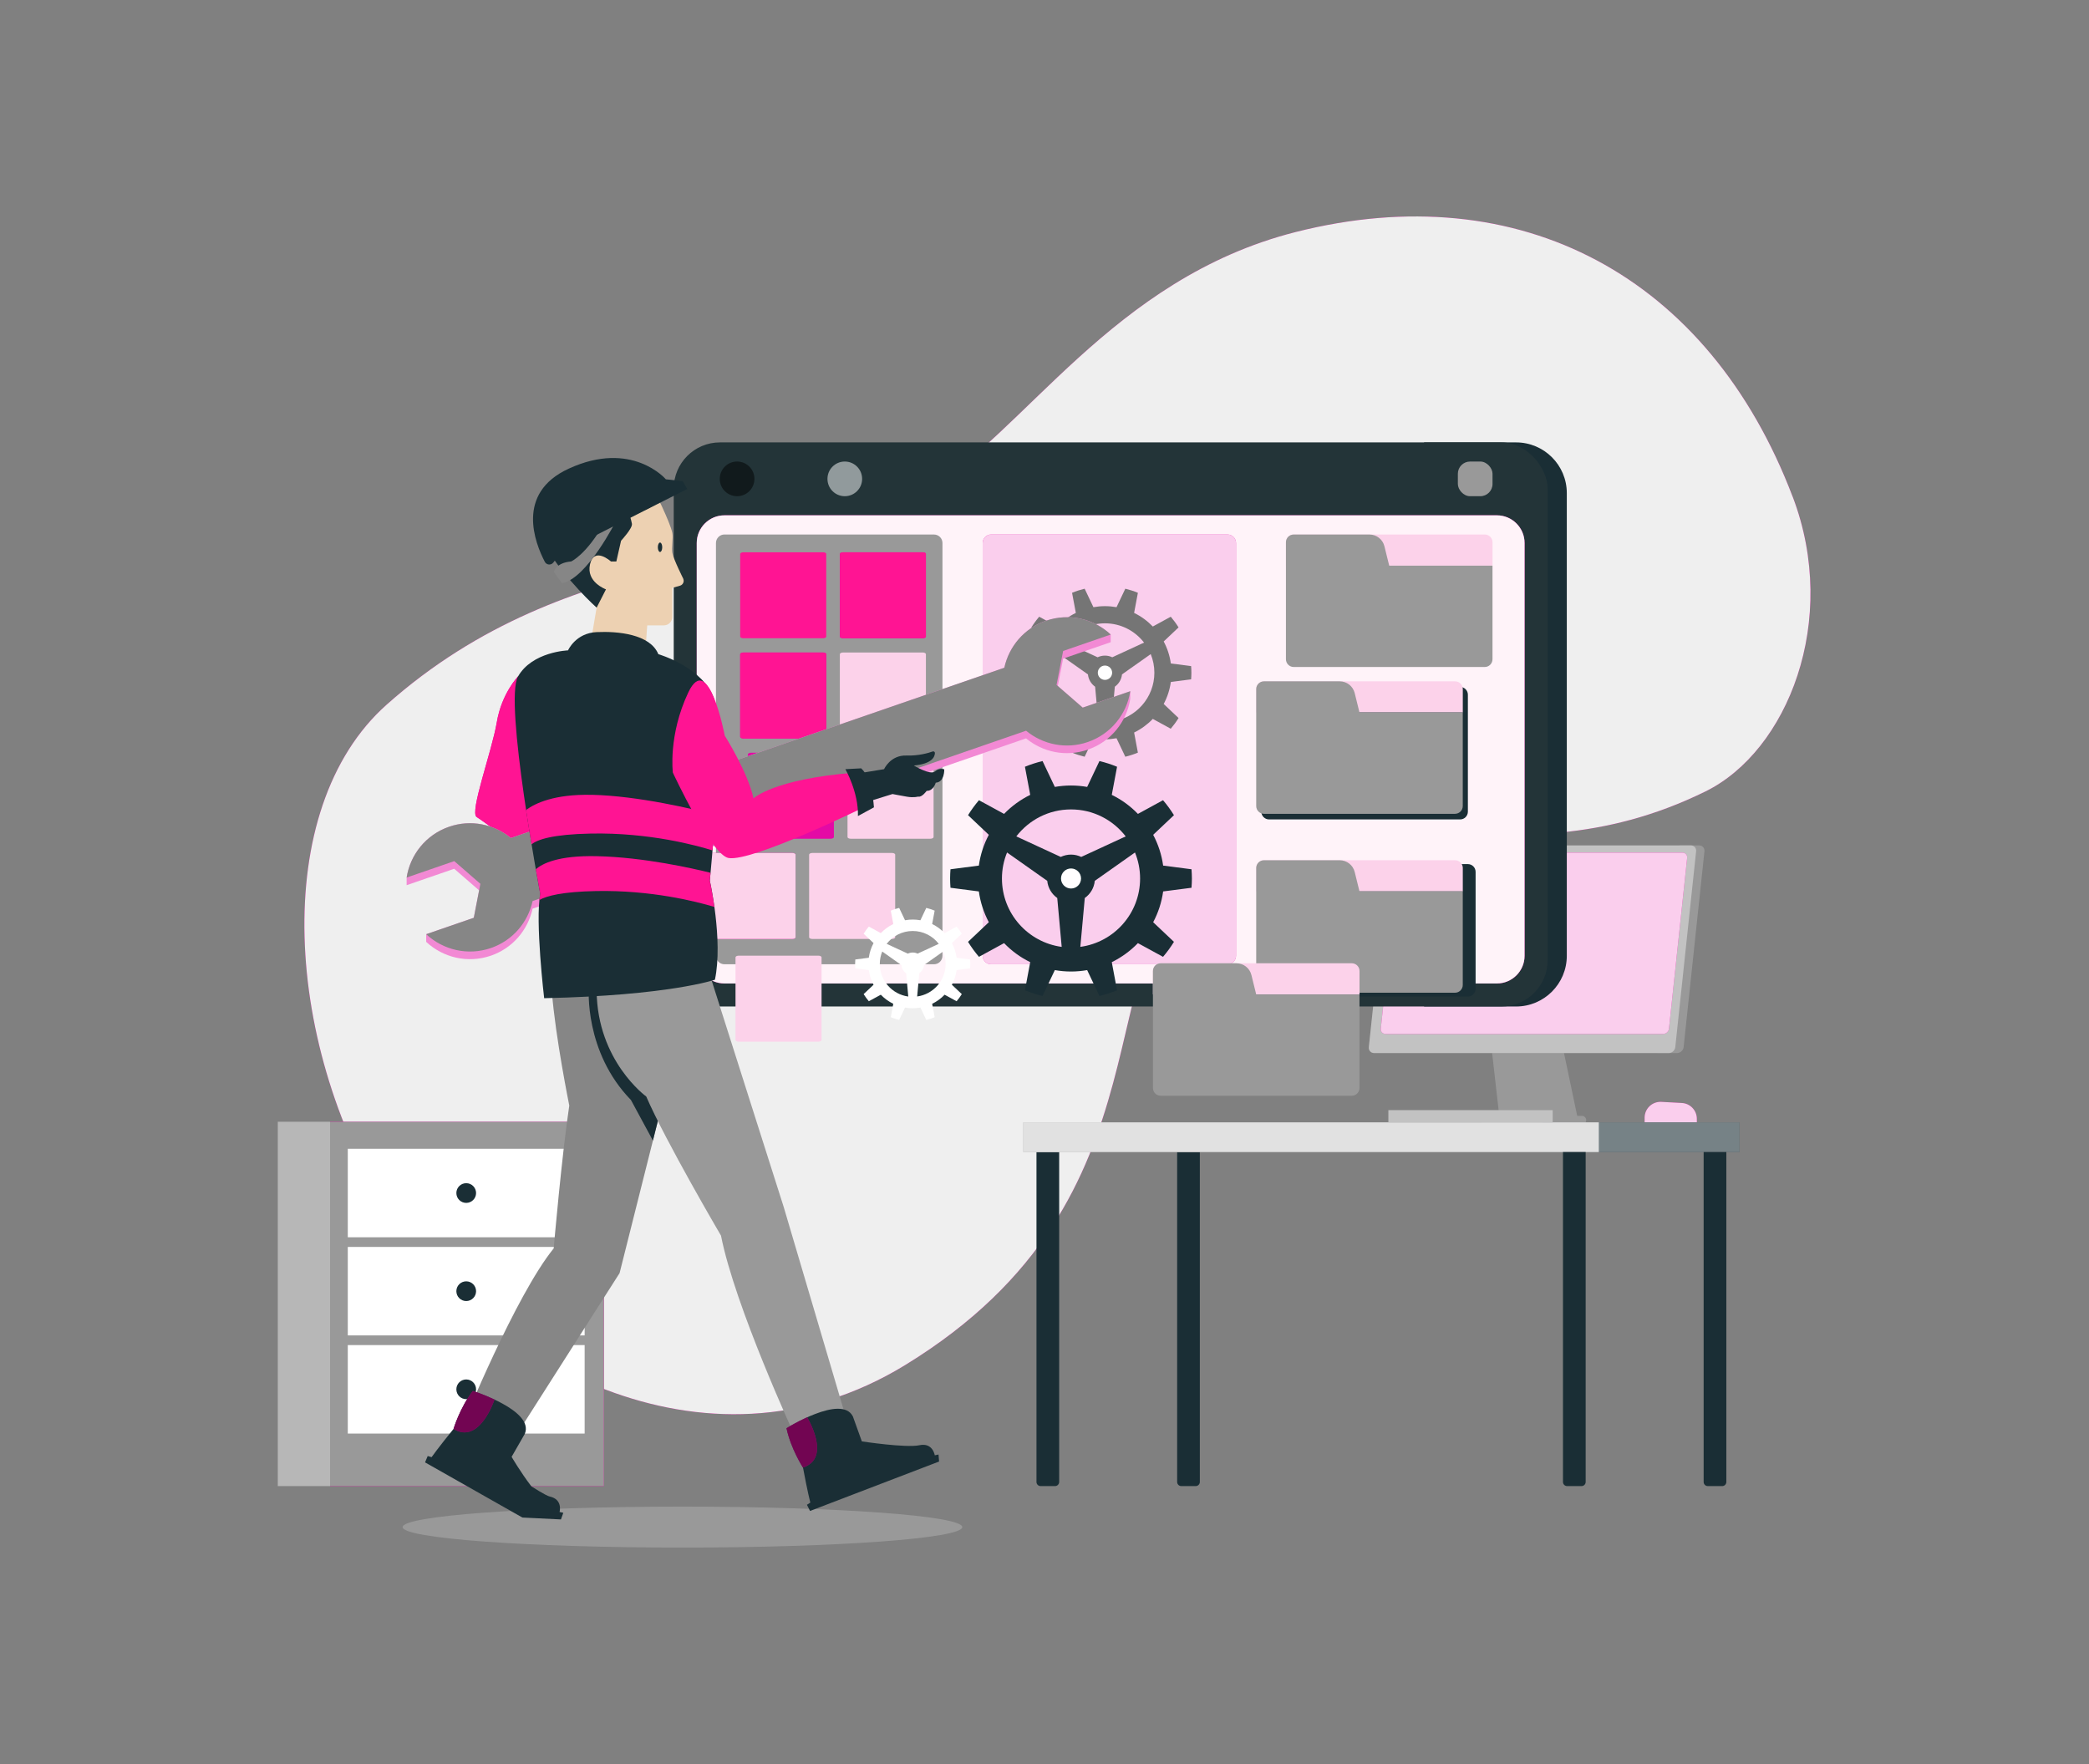 <?xml version="1.0" encoding="UTF-8"?>
<svg id="Layer_1" data-name="Layer 1" xmlns="http://www.w3.org/2000/svg" xmlns:xlink="http://www.w3.org/1999/xlink" viewBox="0 0 752 635">
  <rect x="0" y="0" width="752" height="635" fill="#808080" stroke="none"/>
  <defs>
    <style>
      .cls-1 {
        clip-path: url(#clippath-6);
      }

      .cls-2 {
        clip-path: url(#clippath-7);
      }

      .cls-3 {
        clip-path: url(#clippath-17);
      }

      .cls-4 {
        fill: #f289d4;
      }

      .cls-5 {
        clip-path: url(#clippath-15);
      }

      .cls-6 {
        clip-path: url(#clippath-18);
      }

      .cls-7 {
        clip-path: url(#clippath-4);
      }

      .cls-8 {
        clip-path: url(#clippath-9);
      }

      .cls-9 {
        clip-path: url(#clippath-10);
      }

      .cls-10, .cls-11, .cls-12, .cls-13, .cls-14, .cls-15 {
        fill: #fff;
      }

      .cls-11, .cls-16 {
        opacity: .5;
      }

      .cls-17 {
        clip-path: url(#clippath-11);
      }

      .cls-18 {
        fill: none;
      }

      .cls-19 {
        fill: #1a2e35;
      }

      .cls-20 {
        clip-path: url(#clippath-1);
      }

      .cls-21 {
        fill: #fff3f9;
      }

      .cls-22 {
        clip-path: url(#clippath-5);
      }

      .cls-23 {
        clip-path: url(#clippath-8);
      }

      .cls-12 {
        opacity: .3;
      }

      .cls-24 {
        fill: #757575;
      }

      .cls-25 {
        fill: #fcd2ea;
      }

      .cls-13 {
        opacity: .8;
      }

      .cls-26 {
        clip-path: url(#clippath-3);
      }

      .cls-27 {
        clip-path: url(#clippath-12);
      }

      .cls-14 {
        opacity: .4;
      }

      .cls-28 {
        clip-path: url(#clippath-14);
      }

      .cls-29 {
        fill: #efefef;
      }

      .cls-30 {
        fill: #999;
      }

      .cls-31 {
        fill: #233438;
      }

      .cls-32 {
        fill: #e40aa5;
      }

      .cls-33 {
        fill: #ff1493;
      }

      .cls-34 {
        clip-path: url(#clippath-16);
      }

      .cls-35 {
        clip-path: url(#clippath-2);
      }

      .cls-15 {
        opacity: .7;
      }

      .cls-36 {
        clip-path: url(#clippath-13);
      }

      .cls-37 {
        fill: #868686;
      }

      .cls-38 {
        clip-path: url(#clippath);
      }

      .cls-39 {
        fill: #edd1b2;
      }
    </style>
    <clipPath id="clippath">
      <path class="cls-32" d="M610.83,404.02h-18.8v-1.67c0-3.28,2.75-5.89,6.03-5.71l7.36.4c3.03.16,5.41,2.67,5.41,5.71v1.27Z"/>
    </clipPath>
    <clipPath id="clippath-1">
      <path class="cls-30" d="M600.72,379.07h-106.07c-1.17,0-2.02-.95-1.9-2.12l7.5-70.51c.12-1.17,1.18-2.12,2.35-2.12h106.07c1.17,0,2.02.95,1.9,2.12l-7.5,70.51c-.12,1.17-1.18,2.12-2.35,2.12Z"/>
    </clipPath>
    <clipPath id="clippath-2">
      <path class="cls-32" d="M598.74,372.16h-100.02c-1.02,0-1.76-.83-1.66-1.85l6.55-61.52c.11-1.02,1.03-1.85,2.05-1.85h100.02c1.02,0,1.76.83,1.66,1.85l-6.55,61.52c-.11,1.02-1.03,1.85-2.05,1.85Z"/>
    </clipPath>
    <clipPath id="clippath-3">
      <rect class="cls-19" x="555.31" y="404.02" width="70.86" height="10.69"/>
    </clipPath>
    <clipPath id="clippath-4">
      <rect class="cls-30" x="368.37" y="404.02" width="207.16" height="10.69"/>
    </clipPath>
    <clipPath id="clippath-5">
      <rect class="cls-30" x="499.8" y="399.62" width="59.14" height="4.4"/>
    </clipPath>
    <clipPath id="clippath-6">
      <rect class="cls-32" x="118.8" y="403.81" width="98.56" height="131.14" transform="translate(336.17 938.76) rotate(180)"/>
    </clipPath>
    <clipPath id="clippath-7">
      <rect class="cls-30" x="100" y="403.81" width="18.8" height="131.14" transform="translate(218.81 938.76) rotate(180)"/>
    </clipPath>
    <clipPath id="clippath-8">
      <path class="cls-18" d="M271.58,172.38c0,3.45-2.79,6.24-6.24,6.24s-6.24-2.79-6.24-6.24,2.79-6.24,6.24-6.24,6.24,2.79,6.24,6.24Z"/>
    </clipPath>
    <clipPath id="clippath-9">
      <circle class="cls-18" cx="304.11" cy="172.38" r="6.24"/>
    </clipPath>
    <clipPath id="clippath-10">
      <path class="cls-32" d="M260.79,185.5h278.06c5.5,0,9.97,4.47,9.97,9.97v148.58c0,5.5-4.47,9.97-9.97,9.97h-278.07c-5.5,0-9.97-4.47-9.97-9.97v-148.58c0-5.5,4.47-9.97,9.97-9.97Z"/>
    </clipPath>
    <clipPath id="clippath-11">
      <path class="cls-32" d="M356.8,192.41h85.09c1.69,0,3.06,1.37,3.06,3.06v148.58c0,1.69-1.37,3.06-3.06,3.06h-85.09c-1.69,0-3.06-1.37-3.06-3.06v-148.58c0-1.69,1.37-3.07,3.07-3.07Z"/>
    </clipPath>
    <clipPath id="clippath-12">
      <path class="cls-32" d="M256.56,338h28.66c.64,0,1.16-.27,1.16-.61v-29.74c0-.34-.52-.61-1.16-.61h-28.66c-.64,0-1.16.28-1.16.61v29.74c0,.34.52.61,1.16.61Z"/>
    </clipPath>
    <clipPath id="clippath-13">
      <path class="cls-32" d="M267.61,265.84h28.66c.64,0,1.16-.28,1.16-.61v-29.74c0-.34-.52-.61-1.16-.61h-28.66c-.64,0-1.16.28-1.16.61v29.74c0,.34.52.61,1.16.61Z"/>
    </clipPath>
    <clipPath id="clippath-14">
      <path class="cls-32" d="M303.49,229.76h28.66c.64,0,1.16-.28,1.16-.61v-29.74c0-.34-.52-.61-1.16-.61h-28.66c-.64,0-1.16.28-1.16.61v29.74c0,.34.52.61,1.16.61Z"/>
    </clipPath>
    <clipPath id="clippath-15">
      <path class="cls-37" d="M198.66,356.83l50.96-4.21-26.58,105.66-40.22,63.09-16.22-8.46s18.9-46.49,32.72-63.53c0,0,2.93-33.74,5.61-51.41,0,0-5.01-24.67-6.28-41.14Z"/>
    </clipPath>
    <clipPath id="clippath-16">
      <path class="cls-32" d="M178.01,503.81h0c-4.12-1.95-7.79-3.11-7.79-3.11-4.67,6.04-6.95,13.67-6.95,13.67,9.36,5.82,14.74-10.55,14.74-10.55Z"/>
    </clipPath>
    <clipPath id="clippath-17">
      <path class="cls-32" d="M290.55,510.2h0c-4.15,1.88-7.42,3.92-7.42,3.92,1.59,7.47,5.92,14.14,5.92,14.14,10.49-3.37,1.5-18.06,1.5-18.06Z"/>
    </clipPath>
    <clipPath id="clippath-18">
      <path class="cls-32" d="M186.44,243.54s-5.87,6.1-7.6,16.46c-1.73,10.36-9.91,32.45-7.25,34.09,2.66,1.64,27.29,19.78,27.29,19.78l10.81-10.02-15.31-19.58,7.61-33.26-15.55-7.48Z"/>
    </clipPath>
  </defs>
  <g>
    <path class="cls-32" d="M645.33,178.83c-30.12-79.24-98.05-115.83-178.97-95.29-66.19,16.8-97.67,72.71-132.82,92.84-51.02,29.21-127.79,18.07-194.37,77.29-42.22,37.55-37.34,123.61,2.4,185.38,31.39,48.79,111.31,97,184.29,52.32,99.52-60.93,63.75-149.33,108.49-179.68,49.39-33.5,105.93,9.52,179.65-26.83,29.37-14.48,48.3-61.41,31.34-106.04Z"/>
    <path class="cls-29" d="M645.33,178.83c-30.12-79.24-98.05-115.83-178.97-95.29-66.19,16.8-97.67,72.71-132.82,92.84-51.02,29.21-127.79,18.07-194.37,77.29-42.22,37.55-37.34,123.61,2.4,185.38,31.39,48.79,111.31,97,184.29,52.32,99.52-60.93,63.75-149.33,108.49-179.68,49.39-33.5,105.93,9.52,179.65-26.83,29.37-14.48,48.3-61.41,31.34-106.04Z"/>
  </g>
  <ellipse class="cls-30" cx="245.67" cy="549.71" rx="100.73" ry="7.37"/>
  <g>
    <g>
      <path class="cls-32" d="M610.83,404.02h-18.8v-1.67c0-3.28,2.75-5.89,6.03-5.71l7.36.4c3.03.16,5.41,2.67,5.41,5.71v1.27Z"/>
      <g class="cls-38">
        <path class="cls-13" d="M610.83,404.02h-18.8v-1.67c0-3.28,2.75-5.89,6.03-5.71l7.36.4c3.03.16,5.41,2.67,5.41,5.71v1.27Z"/>
      </g>
    </g>
    <g>
      <path class="cls-30" d="M560.08,365.17c-.07-1.48-1.29-2.64-2.77-2.64h-18.99c-1.48,0-2.7,1.16-2.77,2.64l4.51,39.58h28.35l-8.32-39.58Z"/>
      <path class="cls-30" d="M611.67,304.31h-7.08l-7.95,74.76h7.08c1.17,0,2.22-.95,2.35-2.12l7.5-70.51c.12-1.17-.72-2.12-1.9-2.12Z"/>
      <g>
        <path class="cls-30" d="M600.72,379.07h-106.07c-1.17,0-2.02-.95-1.9-2.12l7.5-70.51c.12-1.17,1.18-2.12,2.35-2.12h106.07c1.17,0,2.02.95,1.9,2.12l-7.5,70.51c-.12,1.17-1.18,2.12-2.35,2.12Z"/>
        <g class="cls-20">
          <path class="cls-14" d="M600.72,379.07h-106.07c-1.17,0-2.02-.95-1.9-2.12l7.5-70.51c.12-1.17,1.18-2.12,2.35-2.12h106.07c1.17,0,2.02.95,1.9,2.12l-7.5,70.51c-.12,1.17-1.18,2.12-2.35,2.12Z"/>
        </g>
      </g>
      <path class="cls-30" d="M569.46,401.68h-34.87c-.85,0-1.54.69-1.54,1.54h0c0,.85.69,1.54,1.54,1.54h34.87c.85,0,1.54-.69,1.54-1.54h0c0-.85-.69-1.54-1.54-1.54Z"/>
      <g>
        <path class="cls-32" d="M598.74,372.16h-100.02c-1.02,0-1.76-.83-1.66-1.85l6.55-61.52c.11-1.02,1.03-1.85,2.05-1.85h100.02c1.02,0,1.76.83,1.66,1.85l-6.55,61.52c-.11,1.02-1.03,1.85-2.05,1.85Z"/>
        <g class="cls-35">
          <path class="cls-13" d="M598.74,372.16h-100.02c-1.02,0-1.76-.83-1.66-1.85l6.55-61.52c.11-1.02,1.03-1.85,2.05-1.85h100.02c1.02,0,1.76.83,1.66,1.85l-6.55,61.52c-.11,1.02-1.03,1.85-2.05,1.85Z"/>
        </g>
      </g>
    </g>
    <path class="cls-19" d="M373.1,414.71h8.18v118.75c0,.82-.67,1.49-1.49,1.49h-5.19c-.82,0-1.49-.67-1.49-1.49v-118.75h0Z"/>
    <g>
      <rect class="cls-19" x="555.31" y="404.02" width="70.86" height="10.69"/>
      <g class="cls-26">
        <rect class="cls-14" x="555.31" y="404.02" width="70.86" height="10.69"/>
      </g>
    </g>
    <path class="cls-19" d="M423.75,414.71h8.17v118.75c0,.82-.67,1.49-1.49,1.49h-5.19c-.82,0-1.49-.67-1.49-1.49v-118.75h0Z"/>
    <path class="cls-19" d="M613.28,414.71h8.17v118.75c0,.82-.67,1.49-1.49,1.49h-5.19c-.82,0-1.49-.67-1.49-1.49v-118.75h0Z"/>
    <g>
      <rect class="cls-30" x="368.37" y="404.02" width="207.16" height="10.69"/>
      <g class="cls-7">
        <rect class="cls-15" x="368.37" y="404.02" width="207.16" height="10.69"/>
      </g>
    </g>
    <path class="cls-19" d="M562.63,414.71h8.18v118.75c0,.82-.67,1.49-1.49,1.49h-5.19c-.82,0-1.49-.67-1.49-1.49v-118.75h0Z"/>
    <g>
      <rect class="cls-30" x="499.8" y="399.62" width="59.14" height="4.4"/>
      <g class="cls-22">
        <rect class="cls-14" x="499.8" y="399.62" width="59.14" height="4.4"/>
      </g>
    </g>
  </g>
  <g>
    <g>
      <rect class="cls-32" x="118.8" y="403.81" width="98.56" height="131.14" transform="translate(336.17 938.76) rotate(180)"/>
      <g class="cls-1">
        <rect class="cls-30" x="118.8" y="403.81" width="98.56" height="131.14" transform="translate(336.17 938.76) rotate(180)"/>
      </g>
    </g>
    <g>
      <rect class="cls-30" x="100" y="403.81" width="18.8" height="131.14" transform="translate(218.81 938.76) rotate(180)"/>
      <g class="cls-2">
        <rect class="cls-12" x="100" y="403.81" width="18.8" height="131.14" transform="translate(218.81 938.76) rotate(180)"/>
      </g>
    </g>
    <rect class="cls-10" x="125.2" y="413.54" width="85.26" height="31.85" transform="translate(335.66 858.92) rotate(180)"/>
    <rect class="cls-10" x="125.2" y="448.86" width="85.26" height="31.85" transform="translate(335.66 929.57) rotate(180)"/>
    <rect class="cls-10" x="125.2" y="484.19" width="85.26" height="31.85" transform="translate(335.66 1000.23) rotate(180)"/>
    <g>
      <path class="cls-19" d="M164.28,429.46c0,1.96,1.59,3.55,3.55,3.55s3.55-1.59,3.55-3.55-1.59-3.55-3.55-3.55-3.55,1.59-3.55,3.55Z"/>
      <path class="cls-19" d="M164.28,464.79c0,1.96,1.59,3.55,3.55,3.55s3.55-1.59,3.55-3.55-1.59-3.55-3.55-3.55-3.55,1.59-3.55,3.55Z"/>
      <path class="cls-19" d="M164.28,500.11c0,1.96,1.59,3.55,3.55,3.55s3.55-1.59,3.55-3.55-1.59-3.55-3.55-3.55-3.55,1.59-3.55,3.55Z"/>
    </g>
  </g>
  <g>
    <g>
      <path class="cls-19" d="M545.76,159.25h-33.12v203.06h33.12c10.09,0,18.26-8.18,18.26-18.26v-166.54c0-10.09-8.18-18.26-18.26-18.26Z"/>
      <rect class="cls-31" x="242.53" y="159.25" width="314.59" height="203.06" rx="16.64" ry="16.64"/>
      <rect class="cls-30" x="524.8" y="166.14" width="12.48" height="12.48" rx="4.4" ry="4.4"/>
      <g class="cls-23">
        <path class="cls-16" d="M271.58,172.38c0,3.45-2.79,6.24-6.24,6.24s-6.24-2.79-6.24-6.24,2.79-6.24,6.24-6.24,6.24,2.79,6.24,6.24Z"/>
      </g>
      <g class="cls-8">
        <circle class="cls-11" cx="304.11" cy="172.38" r="6.24"/>
      </g>
      <circle class="cls-18" cx="284.72" cy="172.38" r="6.24"/>
    </g>
    <g>
      <path class="cls-32" d="M260.79,185.5h278.06c5.5,0,9.97,4.47,9.97,9.97v148.58c0,5.5-4.47,9.97-9.97,9.97h-278.07c-5.5,0-9.97-4.47-9.97-9.97v-148.58c0-5.5,4.47-9.97,9.97-9.97Z"/>
      <g class="cls-9">
        <path class="cls-21" d="M260.79,185.5h278.06c5.5,0,9.97,4.47,9.97,9.97v148.58c0,5.5-4.47,9.97-9.97,9.97h-278.07c-5.5,0-9.97-4.47-9.97-9.97v-148.58c0-5.5,4.47-9.97,9.97-9.97Z"/>
      </g>
    </g>
    <path class="cls-30" d="M260.79,192.41h75.42c1.69,0,3.06,1.37,3.06,3.06v148.58c0,1.69-1.37,3.06-3.06,3.06h-75.42c-1.69,0-3.06-1.37-3.06-3.06v-148.58c0-1.69,1.37-3.07,3.07-3.07Z"/>
    <g>
      <path class="cls-32" d="M356.8,192.41h85.09c1.69,0,3.06,1.37,3.06,3.06v148.58c0,1.69-1.37,3.06-3.06,3.06h-85.09c-1.69,0-3.06-1.37-3.06-3.06v-148.58c0-1.69,1.37-3.07,3.07-3.07Z"/>
      <g class="cls-17">
        <path class="cls-13" d="M356.8,192.41h85.09c1.69,0,3.06,1.37,3.06,3.06v148.58c0,1.69-1.37,3.06-3.06,3.06h-85.09c-1.69,0-3.06-1.37-3.06-3.06v-148.58c0-1.69,1.37-3.07,3.07-3.07Z"/>
      </g>
    </g>
    <g>
      <path class="cls-25" d="M534.48,192.41h-68.78c-1.54,0-2.79,1.25-2.79,2.79v8.42h74.37v-8.42c0-1.54-1.25-2.79-2.79-2.79Z"/>
      <path class="cls-30" d="M500.09,203.63l-1.72-6.98c-.61-2.49-2.84-4.24-5.41-4.24h-27.26c-1.54,0-2.79,1.25-2.79,2.79v42.1c0,1.54,1.25,2.8,2.79,2.8h68.78c1.54,0,2.79-1.25,2.79-2.8v-33.67h-37.18Z"/>
    </g>
    <g>
      <path class="cls-32" d="M256.56,338h28.66c.64,0,1.16-.27,1.16-.61v-29.74c0-.34-.52-.61-1.16-.61h-28.66c-.64,0-1.16.28-1.16.61v29.74c0,.34.52.61,1.16.61Z"/>
      <g class="cls-27">
        <path class="cls-25" d="M256.56,338h28.66c.64,0,1.16-.27,1.16-.61v-29.74c0-.34-.52-.61-1.16-.61h-28.66c-.64,0-1.16.28-1.16.61v29.74c0,.34.52.61,1.16.61Z"/>
      </g>
    </g>
    <path class="cls-25" d="M292.43,338h28.66c.64,0,1.16-.27,1.16-.61v-29.74c0-.34-.52-.61-1.16-.61h-28.66c-.64,0-1.16.28-1.16.61v29.74c0,.34.52.61,1.16.61Z"/>
    <path class="cls-32" d="M270.37,301.92h28.66c.64,0,1.16-.28,1.16-.61v-29.74c0-.34-.52-.61-1.16-.61h-28.66c-.64,0-1.16.28-1.16.61v29.74c0,.34.52.61,1.16.61Z"/>
    <path class="cls-25" d="M306.25,301.92h28.66c.64,0,1.16-.28,1.16-.61v-29.74c0-.34-.52-.61-1.16-.61h-28.66c-.64,0-1.16.28-1.16.61v29.74c0,.34.52.61,1.16.61Z"/>
    <g>
      <path class="cls-32" d="M267.61,265.84h28.66c.64,0,1.16-.28,1.16-.61v-29.74c0-.34-.52-.61-1.16-.61h-28.66c-.64,0-1.16.28-1.16.61v29.74c0,.34.52.61,1.16.61Z"/>
      <g class="cls-36">
        <path class="cls-33" d="M267.61,265.84h28.66c.64,0,1.16-.28,1.16-.61v-29.74c0-.34-.52-.61-1.16-.61h-28.66c-.64,0-1.16.28-1.16.61v29.74c0,.34.52.61,1.16.61Z"/>
      </g>
    </g>
    <path class="cls-25" d="M303.49,265.84h28.66c.64,0,1.16-.28,1.16-.61v-29.74c0-.34-.52-.61-1.16-.61h-28.66c-.64,0-1.16.28-1.16.61v29.74c0,.34.52.61,1.16.61Z"/>
    <path class="cls-33" d="M267.61,229.76h28.66c.64,0,1.16-.28,1.16-.61v-29.74c0-.34-.52-.61-1.16-.61h-28.66c-.64,0-1.16.28-1.16.61v29.74c0,.34.52.61,1.16.61Z"/>
    <g>
      <path class="cls-32" d="M303.49,229.76h28.66c.64,0,1.16-.28,1.16-.61v-29.74c0-.34-.52-.61-1.16-.61h-28.66c-.64,0-1.16.28-1.16.61v29.74c0,.34.52.61,1.16.61Z"/>
      <g class="cls-28">
        <path class="cls-33" d="M303.49,229.76h28.66c.64,0,1.16-.28,1.16-.61v-29.74c0-.34-.52-.61-1.16-.61h-28.66c-.64,0-1.16.28-1.16.61v29.74c0,.34.52.61,1.16.61Z"/>
      </g>
    </g>
    <g>
      <path class="cls-19" d="M528.41,311.05h-68.78c-.96,0-1.81.49-2.32,1.23-.3.45-.48.98-.48,1.56v42.1c0,1.54,1.25,2.8,2.79,2.8h68.78c1.54,0,2.79-1.25,2.79-2.8v-42.1c0-1.54-1.25-2.79-2.79-2.79Z"/>
      <g>
        <path class="cls-25" d="M523.78,309.66h-68.78c-1.54,0-2.79,1.25-2.79,2.79v8.42h74.37v-8.42c0-1.54-1.25-2.79-2.79-2.79Z"/>
        <path class="cls-30" d="M489.39,320.88l-1.72-6.98c-.61-2.49-2.84-4.24-5.41-4.24h-27.26c-1.54,0-2.79,1.25-2.79,2.79v42.1c0,1.54,1.25,2.8,2.79,2.8h68.78c1.54,0,2.79-1.25,2.79-2.8v-33.67h-37.18Z"/>
      </g>
    </g>
    <g>
      <path class="cls-19" d="M525.63,247.28h-68.78c-.96,0-1.81.49-2.32,1.23-.3.45-.48.98-.48,1.56v42.1c0,1.54,1.25,2.8,2.79,2.8h68.78c1.54,0,2.79-1.25,2.79-2.8v-42.1c0-1.54-1.25-2.79-2.79-2.79Z"/>
      <g>
        <path class="cls-25" d="M523.78,245.26h-68.78c-1.54,0-2.79,1.25-2.79,2.79v8.42h74.37v-8.42c0-1.54-1.25-2.79-2.79-2.79Z"/>
        <path class="cls-30" d="M489.39,256.48l-1.72-6.98c-.61-2.49-2.84-4.24-5.41-4.24h-27.26c-1.54,0-2.79,1.25-2.79,2.79v42.1c0,1.54,1.25,2.8,2.79,2.8h68.78c1.54,0,2.79-1.25,2.79-2.8v-33.67h-37.18Z"/>
      </g>
    </g>
    <path class="cls-25" d="M265.93,374.97h28.66c.64,0,1.16-.28,1.16-.61v-29.74c0-.34-.52-.61-1.16-.61h-28.66c-.64,0-1.16.28-1.16.61v29.74c0,.34.52.61,1.16.61Z"/>
    <g>
      <path class="cls-25" d="M486.6,346.75h-68.78c-1.54,0-2.79,1.25-2.79,2.79v8.42h74.37v-8.42c0-1.54-1.25-2.79-2.79-2.79Z"/>
      <path class="cls-30" d="M452.21,357.97l-1.72-6.98c-.61-2.49-2.84-4.24-5.41-4.24h-27.26c-1.54,0-2.79,1.25-2.79,2.79v42.1c0,1.54,1.25,2.8,2.79,2.8h68.78c1.54,0,2.79-1.25,2.79-2.8v-33.67h-37.18Z"/>
    </g>
  </g>
  <g>
    <g>
      <path class="cls-19" d="M428.92,319.57c.08-1.1.14-2.21.14-3.33s-.06-2.23-.14-3.33l-10.21-1.32c-.55-3.96-1.79-7.69-3.59-11.08l7.48-7.07c-1.17-1.9-2.49-3.7-3.93-5.39l-9.04,4.93c-2.7-2.8-5.88-5.13-9.41-6.85l1.9-10.12c-2.04-.84-4.16-1.53-6.34-2.05l-4.42,9.31c-1.89-.33-3.83-.51-5.82-.51s-3.93.18-5.82.51l-4.42-9.31c-2.18.53-4.3,1.21-6.34,2.05l1.9,10.12c-3.53,1.73-6.71,4.06-9.41,6.85l-9.04-4.93c-1.44,1.69-2.75,3.49-3.93,5.39l7.48,7.07c-1.81,3.39-3.04,7.12-3.59,11.08l-10.21,1.32c-.08,1.1-.14,2.21-.14,3.33s.06,2.23.14,3.33l10.21,1.32c.55,3.96,1.79,7.69,3.59,11.08l-7.48,7.07c1.17,1.9,2.49,3.7,3.93,5.39l9.04-4.93c2.7,2.8,5.88,5.13,9.41,6.85l-1.9,10.12c2.04.84,4.16,1.53,6.34,2.05l4.42-9.31c1.89.33,3.83.51,5.82.51s3.93-.18,5.82-.51l4.42,9.31c2.18-.53,4.3-1.21,6.34-2.05l-1.9-10.12c3.53-1.73,6.71-4.06,9.41-6.85l9.04,4.93c1.44-1.69,2.76-3.49,3.93-5.39l-7.48-7.07c1.81-3.39,3.04-7.12,3.59-11.08l10.21-1.32ZM385.55,291.37c8.02,0,15.14,3.81,19.68,9.71l-16,7.39c-1.12-.53-2.37-.84-3.69-.84s-2.57.31-3.69.84l-16-7.39c4.55-5.9,11.66-9.71,19.68-9.71ZM360.68,316.23c0-3.31.66-6.47,1.84-9.36l14.47,10.21c.25,2.55,1.62,4.78,3.6,6.18l1.6,17.59c-12.14-1.64-21.51-12.02-21.51-24.61ZM388.9,340.85l1.6-17.59c1.99-1.41,3.36-3.63,3.6-6.18l14.47-10.21c1.18,2.89,1.84,6.05,1.84,9.36,0,12.59-9.37,22.97-21.51,24.61Z"/>
      <path class="cls-10" d="M389.16,316.23c0,2-1.62,3.61-3.61,3.61s-3.61-1.62-3.61-3.61,1.62-3.61,3.61-3.61,3.61,1.62,3.61,3.61Z"/>
    </g>
    <g>
      <path class="cls-24" d="M428.78,244.54c.06-.79.1-1.58.1-2.38s-.04-1.6-.1-2.38l-7.3-.95c-.39-2.83-1.28-5.5-2.57-7.92l5.35-5.06c-.84-1.36-1.78-2.64-2.81-3.85l-6.46,3.53c-1.93-2-4.2-3.67-6.73-4.9l1.36-7.24c-1.46-.6-2.97-1.09-4.53-1.47l-3.16,6.65c-1.35-.24-2.74-.37-4.16-.37s-2.81.13-4.16.37l-3.16-6.65c-1.56.38-3.07.87-4.53,1.47l1.36,7.24c-2.53,1.23-4.8,2.9-6.73,4.9l-6.46-3.53c-1.03,1.21-1.97,2.49-2.81,3.85l5.35,5.06c-1.29,2.42-2.18,5.09-2.57,7.92l-7.3.95c-.06.79-.1,1.58-.1,2.38s.04,1.6.1,2.38l7.3.95c.39,2.83,1.28,5.5,2.57,7.92l-5.35,5.06c.84,1.36,1.78,2.64,2.81,3.85l6.46-3.53c1.93,2,4.2,3.67,6.73,4.9l-1.36,7.24c1.46.6,2.97,1.09,4.53,1.47l3.16-6.65c1.35.24,2.74.37,4.16.37s2.81-.13,4.16-.37l3.16,6.65c1.56-.38,3.07-.87,4.53-1.47l-1.36-7.24c2.53-1.23,4.8-2.9,6.73-4.9l6.46,3.53c1.03-1.21,1.97-2.49,2.81-3.85l-5.35-5.06c1.29-2.42,2.18-5.09,2.57-7.92l7.3-.95ZM397.77,224.38c5.74,0,10.82,2.73,14.07,6.94l-11.44,5.28c-.8-.38-1.69-.6-2.64-.6s-1.84.22-2.64.6l-11.44-5.28c3.25-4.22,8.34-6.94,14.07-6.94ZM379.99,242.16c0-2.37.47-4.63,1.31-6.69l10.34,7.3c.18,1.83,1.16,3.41,2.58,4.42l1.15,12.58c-8.68-1.17-15.38-8.59-15.38-17.6ZM400.17,259.76l1.15-12.58c1.42-1,2.4-2.59,2.58-4.42l10.34-7.3c.84,2.07,1.31,4.32,1.31,6.69,0,9-6.7,16.42-15.38,17.6Z"/>
      <circle class="cls-10" cx="397.77" cy="242.16" r="2.58"/>
    </g>
    <g>
      <path class="cls-10" d="M349.23,348.57c.04-.52.07-1.05.07-1.59s-.03-1.06-.07-1.59l-4.86-.63c-.26-1.89-.85-3.66-1.71-5.28l3.57-3.37c-.56-.9-1.19-1.76-1.87-2.57l-4.31,2.35c-1.29-1.33-2.8-2.44-4.49-3.27l.9-4.82c-.97-.4-1.98-.73-3.02-.98l-2.11,4.44c-.9-.16-1.83-.25-2.77-.25s-1.87.09-2.77.25l-2.11-4.44c-1.04.25-2.05.58-3.02.98l.9,4.82c-1.68.82-3.2,1.93-4.49,3.27l-4.31-2.35c-.69.81-1.31,1.66-1.87,2.57l3.57,3.37c-.86,1.61-1.45,3.39-1.71,5.28l-4.86.63c-.04.52-.07,1.05-.07,1.59s.03,1.06.07,1.59l4.86.63c.26,1.89.85,3.66,1.71,5.28l-3.57,3.37c.56.9,1.19,1.76,1.87,2.57l4.31-2.35c1.29,1.33,2.8,2.44,4.49,3.27l-.9,4.82c.97.4,1.98.73,3.02.98l2.11-4.44c.9.16,1.83.25,2.77.25s1.87-.09,2.77-.25l2.11,4.44c1.04-.25,2.05-.58,3.02-.98l-.9-4.82c1.68-.82,3.2-1.93,4.49-3.27l4.31,2.35c.69-.81,1.31-1.66,1.87-2.57l-3.57-3.37c.86-1.61,1.45-3.39,1.71-5.28l4.86-.63ZM328.56,335.13c3.82,0,7.21,1.82,9.38,4.63l-7.62,3.52c-.53-.25-1.13-.4-1.76-.4s-1.22.15-1.76.4l-7.62-3.52c2.17-2.81,5.56-4.63,9.38-4.63ZM316.71,346.98c0-1.58.32-3.08.88-4.46l6.89,4.87c.12,1.22.77,2.28,1.72,2.95l.76,8.38c-5.79-.78-10.25-5.73-10.25-11.73ZM330.16,358.71l.76-8.38c.95-.67,1.6-1.73,1.72-2.95l6.89-4.87c.56,1.38.88,2.88.88,4.46,0,6-4.47,10.95-10.25,11.73Z"/>
      <path class="cls-18" d="M330.28,346.98c0,.95-.77,1.72-1.72,1.72s-1.72-.77-1.72-1.72.77-1.72,1.72-1.72,1.72.77,1.72,1.72Z"/>
    </g>
  </g>
  <g>
    <g>
      <g>
        <g>
          <path class="cls-37" d="M198.66,356.83l50.96-4.21-26.58,105.66-40.22,63.09-16.22-8.46s18.9-46.49,32.72-63.53c0,0,2.93-33.74,5.61-51.41,0,0-5.01-24.67-6.28-41.14Z"/>
          <g class="cls-5">
            <path class="cls-19" d="M234.06,353.9l-22.09,1.83s-1.76,22.85,15.16,40.24l7.91,14.61,7.85-31.21-8.83-25.46Z"/>
          </g>
        </g>
        <path class="cls-18" d="M198.88,456.99c-.9.48-1.77,1.12-2.6,1.94"/>
        <path class="cls-18" d="M202.78,448.92s9.95-1.73,12,5.18c1.61,5.41-5.64.32-12.79,1.78"/>
      </g>
      <g>
        <path class="cls-30" d="M214.78,356.76l40.73-5.92,26.58,83.54,22.23,75.19-18.28,7.13s-21.52-46.54-26.49-71.9c0,0-19.87-33.84-26.92-50.09,0,0-17.59-12.7-17.85-37.96Z"/>
        <g>
          <path class="cls-18" d="M252.4,394.08c1.76.23,3.45.78,4.95,1.88"/>
          <path class="cls-18" d="M248.6,384.45c-2.94,2.49-14.74,3.48-11.97,8.29,1.65,2.87,6.23,1.66,11.13,1.29"/>
        </g>
        <path class="cls-18" d="M262.27,443.05s6.02-3.8,10.85,0"/>
      </g>
      <g>
        <path class="cls-19" d="M188.05,546.27l-35.04-19.86.96-2.29,1.39.42s2.27-3.24,7.91-10.18c0,0,2.28-7.62,6.95-13.67,0,0,22.24,7.06,18.7,15.45l-4.75,8.28s3.21,5.54,7.13,10.64c0,0,5.23,3.35,6.57,3.64,4.84,1.03,3.56,5.57,3.56,5.57l1.35.29-.85,2.39-13.88-.68Z"/>
        <g>
          <path class="cls-32" d="M178.01,503.81h0c-4.12-1.95-7.79-3.11-7.79-3.11-4.67,6.04-6.95,13.67-6.95,13.67,9.36,5.82,14.74-10.55,14.74-10.55Z"/>
          <g class="cls-34">
            <path class="cls-16" d="M178.01,503.81h0c-4.12-1.95-7.79-3.11-7.79-3.11-4.67,6.04-6.95,13.67-6.95,13.67,9.36,5.82,14.74-10.55,14.74-10.55Z"/>
          </g>
        </g>
        <path class="cls-18" d="M185.35,526.3s-1.73,2.77-5.17,2.41"/>
        <path class="cls-18" d="M187.33,529.28s-.52,2.4-4.28,3.46"/>
        <path class="cls-18" d="M189.34,532.29s.66,2.34-3.38,4.51"/>
        <g>
          <line class="cls-18" x1="192.07" y1="543.4" x2="198.87" y2="543.89"/>
          <polyline class="cls-18" points="161.8 528.21 188.2 543.12 190.58 540.09"/>
          <line class="cls-18" x1="157.77" y1="525.93" x2="159.59" y2="526.96"/>
        </g>
      </g>
      <g>
        <path class="cls-19" d="M283.14,514.12s19.78-12.37,23.88-4.25l3.23,8.99s15.89,2.42,20.72,1.38c4.84-1.04,5.53,3.63,5.53,3.63l1.35-.29.2,2.53-46.45,17.79-1.12-2.22,1.22-.79s-1-3.83-2.64-12.63c0,0-4.33-6.67-5.92-14.14Z"/>
        <g>
          <path class="cls-32" d="M290.55,510.2h0c-4.15,1.88-7.42,3.92-7.42,3.92,1.59,7.47,5.92,14.14,5.92,14.14,10.49-3.37,1.5-18.06,1.5-18.06Z"/>
          <g class="cls-3">
            <path class="cls-16" d="M290.55,510.2h0c-4.15,1.88-7.42,3.92-7.42,3.92,1.59,7.47,5.92,14.14,5.92,14.14,10.49-3.37,1.5-18.06,1.5-18.06Z"/>
          </g>
        </g>
        <g>
          <line class="cls-18" x1="332.43" y1="525.5" x2="334.61" y2="524.67"/>
          <line class="cls-18" x1="302.72" y1="536.86" x2="329.68" y2="526.55"/>
          <line class="cls-18" x1="293.58" y1="540.35" x2="297.44" y2="538.88"/>
        </g>
        <path class="cls-18" d="M312.45,519.17s.99,3.11-1.51,5.5"/>
        <path class="cls-18" d="M316.01,519.58s1.49,1.95-.13,5.5"/>
        <path class="cls-18" d="M319.6,520s2.21,1.01,1.25,5.5"/>
      </g>
    </g>
    <g>
      <g>
        <path class="cls-32" d="M186.44,243.54s-5.87,6.1-7.6,16.46c-1.73,10.36-9.91,32.45-7.25,34.09,2.66,1.64,27.29,19.78,27.29,19.78l10.81-10.02-15.31-19.58,7.61-33.26-15.55-7.48Z"/>
        <g class="cls-6">
          <path class="cls-33" d="M186.44,243.54s-5.87,6.1-7.6,16.46c-1.73,10.36-9.91,32.45-7.25,34.09,2.66,1.64,27.29,19.78,27.29,19.78l10.81-10.02-15.31-19.58,7.61-33.26-15.55-7.48Z"/>
        </g>
      </g>
      <path class="cls-18" d="M176.02,289.73s5.21-5.4,12.65-2.88"/>
    </g>
    <g>
      <path class="cls-4" d="M153.42,339.04c6.05,5.65,14.93,7.85,23.3,4.97,7.9-2.72,13.34-9.31,15-16.92l177.64-61.3c6,4.96,14.35,6.79,22.24,4.06,8.37-2.89,14-10.1,15.27-18.28v-2.76l-17.13,5.91-8.95-7.77,1.91-9.87,17.13-5.91v-2.76c-6.05-5.65-14.93-7.85-23.3-4.97-7.9,2.72-13.34,9.31-15,16.92l-177.64,61.3c-6-4.96-14.35-6.79-22.24-4.06-8.37,2.89-14,10.1-15.27,18.28v2.76l17.13-5.91,8.95,7.77-1.91,9.87-17.13,5.91v2.76Z"/>
      <path class="cls-37" d="M380.34,246.56l2.37-12.23,17.13-5.91c-6.05-5.65-14.93-7.85-23.3-4.97-7.9,2.72-13.34,9.31-15,16.92l-177.64,61.3c-6-4.96-14.35-6.79-22.24-4.06-8.37,2.89-14,10.1-15.27,18.28l17.13-5.91,9.41,8.17-2.37,12.23-17.13,5.91c6.05,5.65,14.93,7.85,23.3,4.97,7.9-2.72,13.34-9.31,15-16.92l177.64-61.3c6,4.96,14.35,6.79,22.24,4.06,8.37-2.89,14-10.1,15.27-18.28l-17.13,5.91-9.41-8.17Z"/>
    </g>
    <g>
      <path class="cls-39" d="M245.98,208.35s-3.44-6.82-3.95-9.3c-.36-1.76.36-5.42,0-7.18-.84-4.11-6.6-15.45-6.6-15.45,0,0-.21-.57-1.03-1.21l-3.37,4.16h-9.17l-13.98,18.47,6.89,16.58-2.03,2.39c1.24,1.22,2.03,1.92,2.03,1.92l-2.03,12.03,19.72,2,.52-7.64h5.99c1.68,0,3.05-1.37,3.05-3.05v-10.45l2.75-.78c1.07-.3,1.63-1.47,1.19-2.49Z"/>
      <path class="cls-19" d="M214.78,218.73l3.36-6.58s-7.24-2.58-5.74-9.05c1.5-6.47,7.54-.98,7.54-.98h1.93l1.7-7.48s4.21-4.51,3.91-6.1-.9-3.39-.9-3.39c0,0,13.58-2.08,11.81-10.06-1.77-7.98-19.99-4.96-19.99-4.96,0,0-5.37-9.59-19.19,9.05,0,0-10.08,5.75-2.71,17.81,7.37,12.06,18.27,21.73,18.27,21.73Z"/>
      <path class="cls-37" d="M221.87,187.3s-10.56,21.07-19.54,22.62l-2.94-3.97s.52-3.36,6.22-3.84c0,0,5.37-2.37,11.74-13.57l4.52-1.24Z"/>
      <path class="cls-18" d="M232.47,209.93s2.28,2.76,5.92,2.23"/>
      <path class="cls-19" d="M238.39,197c0,.94-.35,1.7-.79,1.7s-.79-.76-.79-1.7.35-1.7.79-1.7.79.76.79,1.7Z"/>
      <path class="cls-18" d="M238.39,190.55s-3.91-.88-5.4,2.86"/>
      <path class="cls-19" d="M199.2,202.48c-.81,1.07-2.46.94-3.08-.25-3.48-6.69-10.65-24.64,8.55-33.5,22.82-10.53,35.03,3.81,35.03,3.81l6.07.65,1.62,2.83-45.64,23.11-2.55,3.36Z"/>
    </g>
    <g>
      <path class="cls-19" d="M204.49,234.1s2.71-6.22,10.29-6.56c7.58-.35,19.22.69,22.21,7.94,0,0,16.36,4.73,20.14,16.35,3.77,11.61-1.61,65.16-1.61,65.16,0,0,4.83,21.41,1.84,35.69,0,0-16.58,5.69-61.47,6.64,0,0-3.29-27.73-1.41-37.56,0,0-13.09-69.23-8.02-78.21,5.07-8.98,18.05-9.44,18.05-9.44Z"/>
      <path class="cls-33" d="M213.03,286.12c-13.39-.3-20.36,3-23.66,5.45.66,4.37,1.33,8.57,1.97,12.38,2.06-1.71,7.5-3.62,21.35-3.89,21.1-.41,38.18,4.3,43.8,6.07.31-3.72.65-8.14.96-12.85-7.49-1.95-27.63-6.79-44.42-7.17Z"/>
      <path class="cls-33" d="M255.51,316.99s.1-1.02.27-2.81c-6.27-1.56-23.96-5.6-40.9-5.98-13.92-.32-19.69,2.66-22.01,4.72.95,5.41,1.6,8.83,1.6,8.83-.13.66-.23,1.42-.31,2.23,2.62-1.51,8.3-2.99,20.38-3.23,19.81-.39,36.06,3.74,42.63,5.72-.78-5.58-1.66-9.49-1.66-9.49Z"/>
      <g>
        <path class="cls-18" d="M229.6,234.47c.94.23,1.9.49,2.87.79"/>
        <path class="cls-18" d="M209.69,233.18s7.02-1.27,16.89.62"/>
      </g>
    </g>
    <g>
      <path class="cls-33" d="M242.22,278.13s-1.74-13.46,5.55-28.86c7.28-15.4,13.13,15.55,13.13,15.55,0,0,8.34,13.19,10.35,22.58,0,0,7.16-6.97,36.54-9.28l3.44,12.36s-40.42,19.84-48.96,18.38c-6.3-1.08-20.05-30.73-20.05-30.73Z"/>
      <g>
        <path class="cls-18" d="M256.72,282.45c0,1.22.09,2.45.31,3.66"/>
        <path class="cls-33" d="M249.18,278.13s5.9-12.95,8.99-12.02c2.19.65-.15,5.8-1.09,12.03"/>
      </g>
      <path class="cls-19" d="M304.32,276.88s4.75,8.25,4.52,16.87l5.76-3.13s-.57-10.5-4.6-14.04l-5.68.3Z"/>
      <path class="cls-19" d="M308.84,278.42l9.41-1.54s2.26-5.1,8.02-4.91c4.4.15,8.01-.93,9.48-1.46.39-.14.81.15.8.56-.04,1.34-1.01,3.9-7.59,4.49,0,0,5.94,3.61,7.59,2.14,1.65-1.47,3.36-.76,3.36-.76,0,0,.19,4.62-3.07,4.81,0,0-.77,2.99-3.26,2.94,0,0-1.73,2.44-3.07,2.06,0,0-1.54.47-4.03.04-2.5-.43-5.19-.96-5.19-.96l-8.79,2.73-3.65-10.15Z"/>
      <path class="cls-18" d="M335.75,279.53s.12,1.89-1.27,2.23c-1.38.35.35,1.96-4.37,3.41"/>
      <path class="cls-18" d="M271.4,291.11s.23,3.55-.92,7.46"/>
      <g>
        <path class="cls-18" d="M313.43,283.32c-.45-1.71-1.07-3.44-1.9-4.84"/>
        <path class="cls-18" d="M314.12,286.56c-.09-.52-.19-1.07-.31-1.64"/>
      </g>
    </g>
  </g>
</svg>